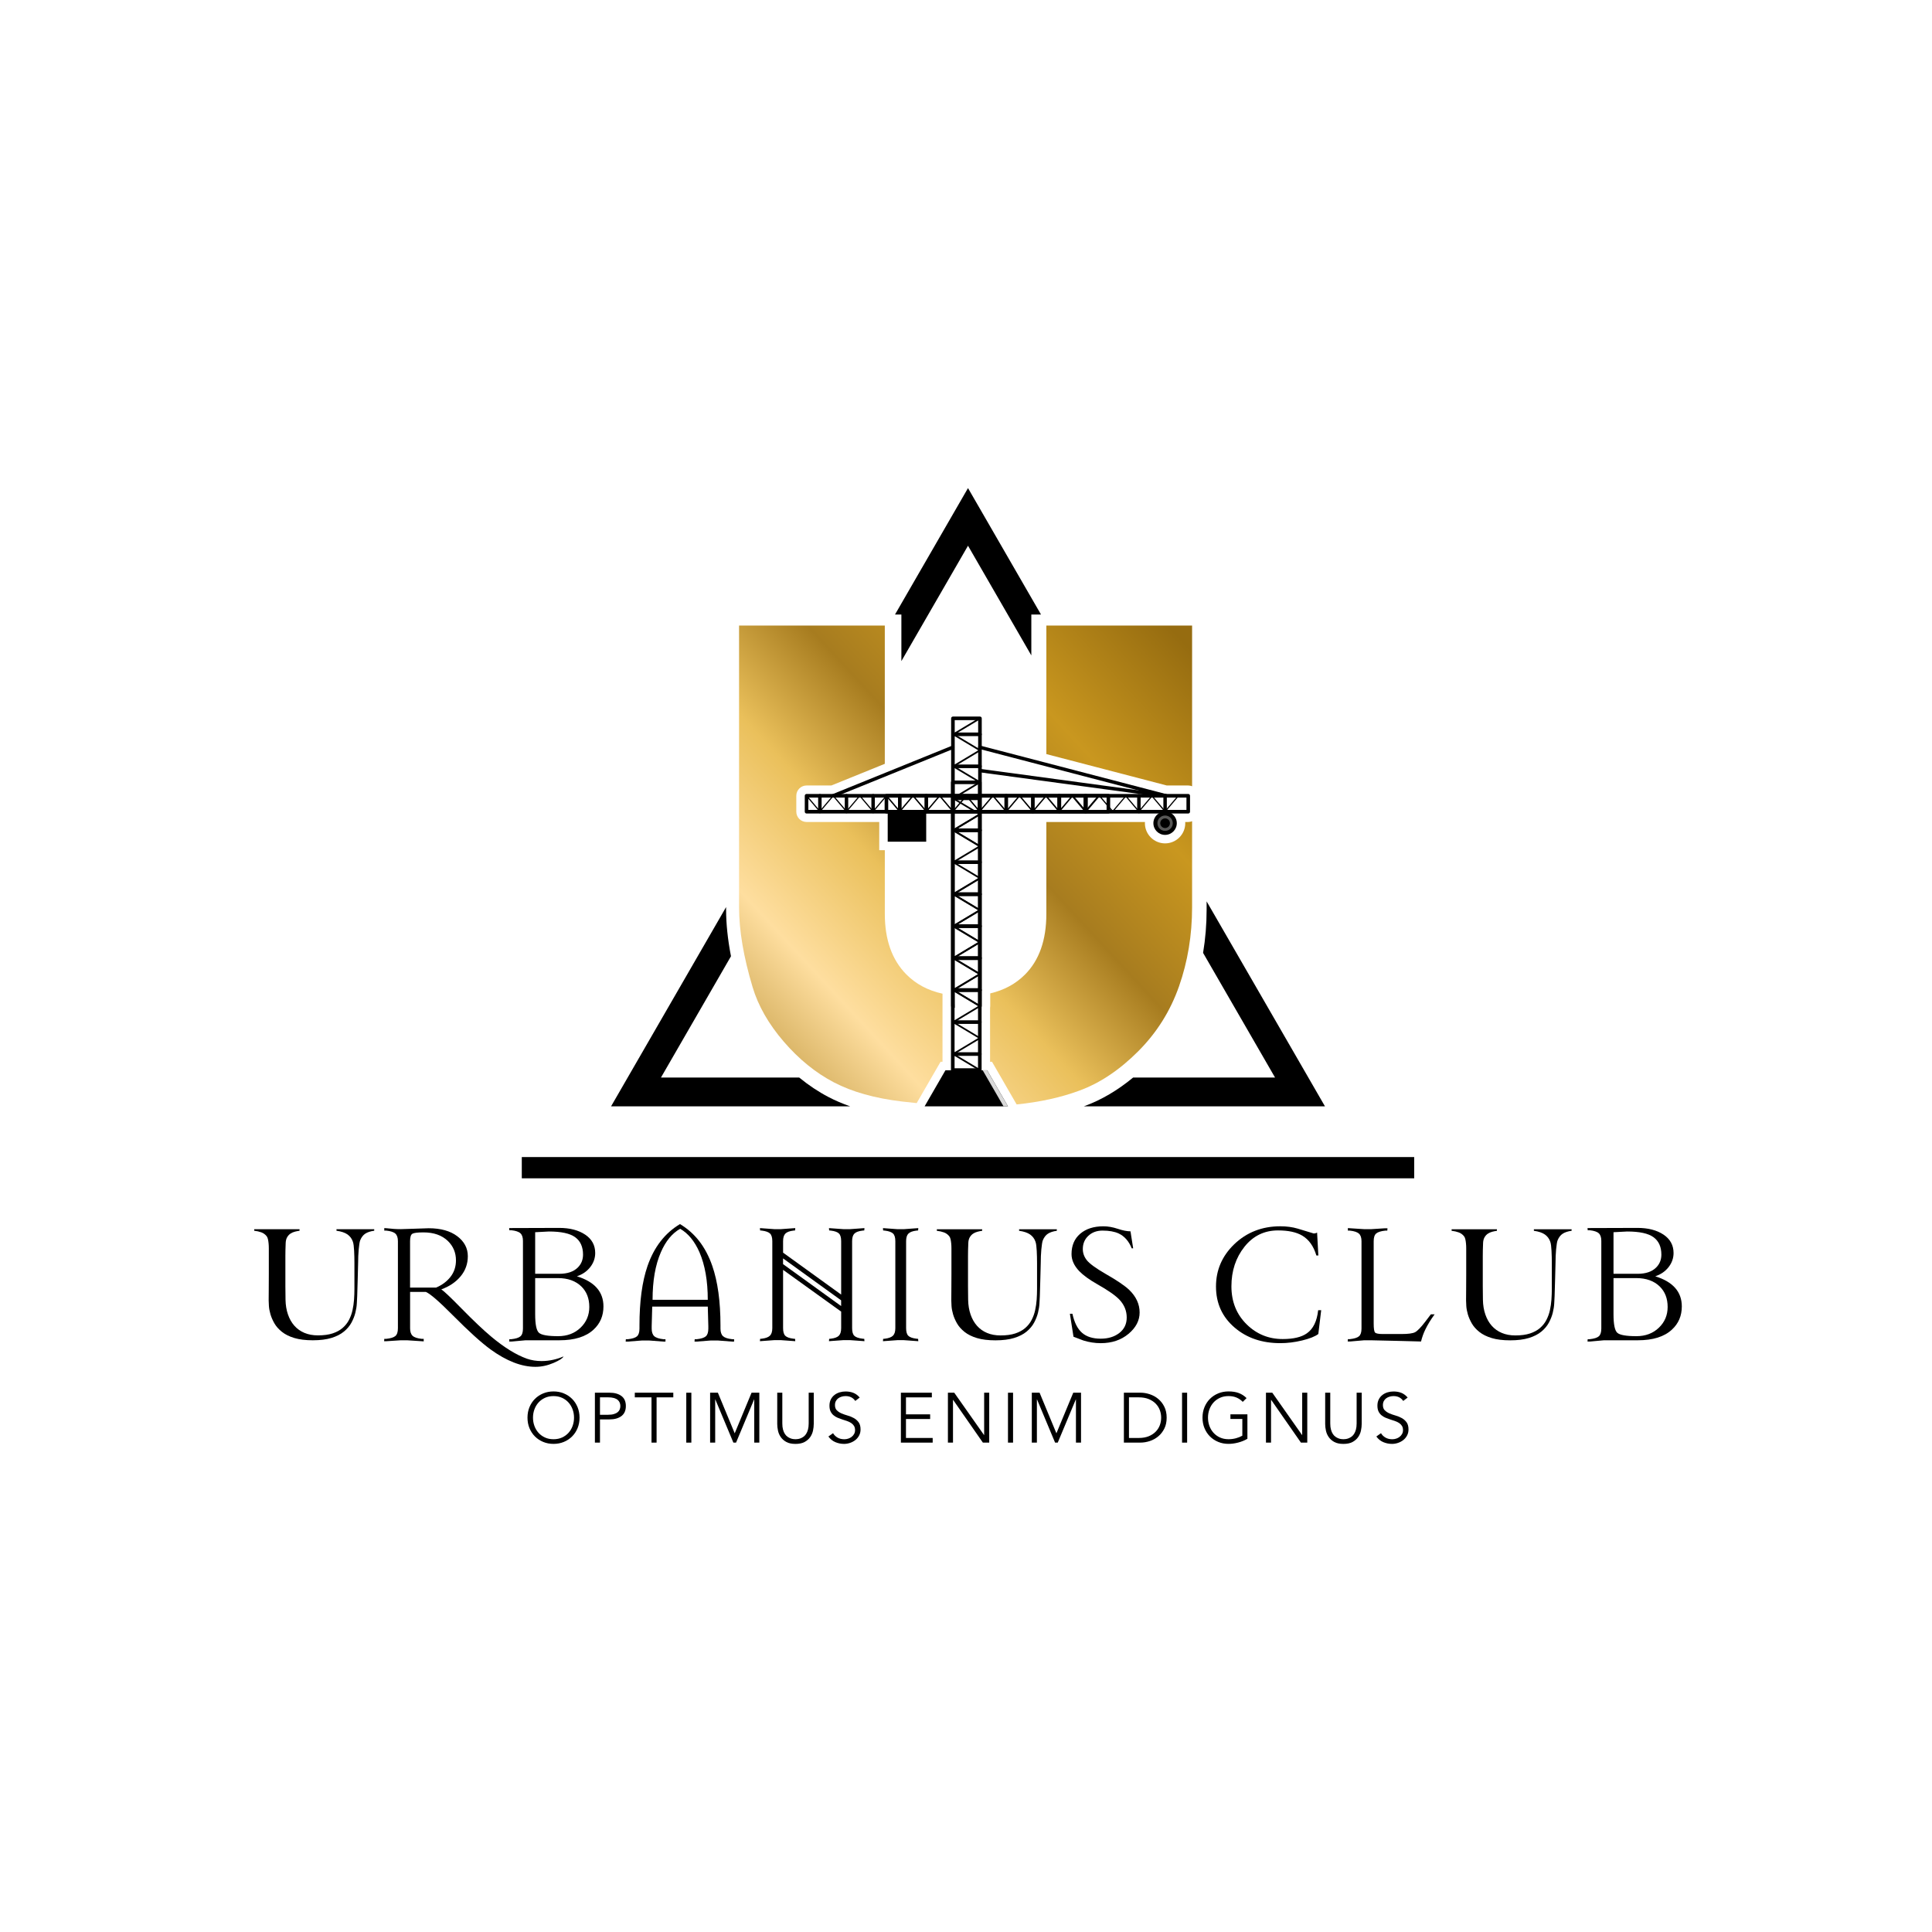 <?xml version="1.0" encoding="UTF-8"?> <svg xmlns="http://www.w3.org/2000/svg" width="380" height="380" viewBox="0 0 380 380" fill="none"> <g filter="url(#filter0_d_881_262)"> <rect x="10" y="6" width="360" height="360" rx="50" fill="white"></rect> <path d="M113.988 274.836C113.988 275.583 113.859 276.274 113.6 276.901C113.34 277.529 112.983 278.074 112.524 278.53C112.068 278.987 111.526 279.346 110.901 279.606C110.276 279.865 109.6 279.994 108.87 279.994C108.139 279.994 107.463 279.865 106.838 279.606C106.214 279.346 105.674 278.99 105.215 278.53C104.759 278.074 104.399 277.529 104.139 276.901C103.88 276.274 103.751 275.583 103.751 274.836C103.751 274.085 103.88 273.398 104.139 272.77C104.399 272.143 104.756 271.598 105.215 271.141C105.671 270.685 106.214 270.325 106.838 270.066C107.463 269.806 108.139 269.678 108.87 269.678C109.6 269.678 110.276 269.806 110.901 270.066C111.526 270.325 112.065 270.682 112.524 271.141C112.981 271.598 113.34 272.143 113.6 272.77C113.856 273.398 113.988 274.088 113.988 274.836ZM112.904 274.836C112.904 274.271 112.812 273.735 112.627 273.221C112.441 272.708 112.176 272.257 111.831 271.869C111.483 271.481 111.061 271.17 110.561 270.939C110.062 270.708 109.497 270.594 108.87 270.594C108.242 270.594 107.677 270.708 107.178 270.939C106.679 271.17 106.256 271.481 105.908 271.869C105.56 272.257 105.295 272.708 105.109 273.221C104.924 273.735 104.833 274.274 104.833 274.836C104.833 275.398 104.924 275.937 105.109 276.451C105.295 276.964 105.56 277.415 105.908 277.803C106.256 278.191 106.679 278.502 107.178 278.733C107.677 278.964 108.242 279.078 108.87 279.078C109.497 279.078 110.062 278.964 110.561 278.733C111.061 278.502 111.483 278.191 111.831 277.803C112.179 277.415 112.444 276.964 112.627 276.451C112.812 275.937 112.904 275.401 112.904 274.836Z" fill="black"></path> <path d="M117.009 269.925H119.865C120.864 269.925 121.651 270.142 122.23 270.576C122.807 271.009 123.098 271.666 123.098 272.544C123.098 273.423 122.809 274.082 122.23 274.521C121.651 274.961 120.864 275.18 119.865 275.18H118.008V279.742H117.009V269.925ZM118.008 274.267H119.617C120.062 274.267 120.439 274.222 120.747 274.128C121.058 274.036 121.303 273.914 121.488 273.76C121.674 273.608 121.808 273.426 121.891 273.218C121.973 273.009 122.016 272.787 122.016 272.544C122.016 272.313 121.973 272.093 121.891 271.885C121.808 271.677 121.674 271.494 121.488 271.337C121.303 271.181 121.055 271.058 120.747 270.969C120.436 270.881 120.059 270.838 119.617 270.838H118.008V274.267Z" fill="black"></path> <path d="M129.143 279.745H128.144V270.841H124.858V269.925H132.429V270.841H129.143V279.745V279.745Z" fill="black"></path> <path d="M135.981 279.746H134.982V269.929H135.981V279.746Z" fill="black"></path> <path d="M144.508 277.913L147.824 269.925H149.35V279.742H148.351V271.255H148.323L144.774 279.742H144.246L140.697 271.255H140.668V279.742H139.67V269.925H141.196L144.508 277.913Z" fill="black"></path> <path d="M160.054 276.085C160.054 276.493 160.005 276.924 159.908 277.383C159.811 277.84 159.629 278.265 159.361 278.653C159.092 279.041 158.724 279.363 158.259 279.617C157.791 279.871 157.192 279.999 156.465 279.999C155.726 279.999 155.124 279.871 154.662 279.617C154.2 279.363 153.834 279.041 153.566 278.653C153.298 278.265 153.116 277.843 153.019 277.383C152.922 276.927 152.873 276.493 152.873 276.085V269.929H153.872V275.974C153.872 276.445 153.917 276.85 154.011 277.186C154.103 277.523 154.225 277.808 154.379 278.04C154.531 278.271 154.702 278.453 154.893 278.587C155.081 278.721 155.272 278.824 155.461 278.898C155.649 278.972 155.831 279.021 156.008 279.044C156.185 279.067 156.336 279.078 156.465 279.078C156.585 279.078 156.736 279.067 156.916 279.044C157.095 279.021 157.281 278.972 157.469 278.898C157.657 278.824 157.849 278.721 158.037 278.587C158.225 278.453 158.396 278.271 158.55 278.04C158.702 277.808 158.824 277.523 158.918 277.186C159.01 276.85 159.058 276.445 159.058 275.974V269.929H160.057V276.085H160.054Z" fill="black"></path> <path d="M168.221 271.548C167.788 270.909 167.154 270.593 166.321 270.593C166.062 270.593 165.808 270.627 165.559 270.698C165.311 270.767 165.086 270.875 164.886 271.018C164.686 271.16 164.527 271.346 164.407 271.571C164.287 271.797 164.227 272.062 164.227 272.367C164.227 272.812 164.353 273.155 164.601 273.4C164.852 273.645 165.16 273.845 165.531 274.005C165.902 274.162 166.304 274.304 166.743 274.427C167.183 274.553 167.588 274.718 167.956 274.926C168.327 275.135 168.635 275.408 168.886 275.751C169.134 276.093 169.26 276.561 169.26 277.152C169.26 277.597 169.166 277.996 168.974 278.353C168.786 278.709 168.535 279.006 168.227 279.248C167.916 279.488 167.571 279.674 167.186 279.802C166.8 279.93 166.415 279.996 166.027 279.996C165.425 279.996 164.855 279.882 164.316 279.656C163.774 279.431 163.314 279.057 162.935 278.541L163.851 277.89C164.062 278.25 164.358 278.541 164.735 278.758C165.112 278.975 165.559 279.083 166.076 279.083C166.324 279.083 166.572 279.043 166.823 278.966C167.072 278.889 167.297 278.772 167.494 278.621C167.691 278.47 167.856 278.281 167.984 278.059C168.113 277.836 168.178 277.582 168.178 277.297C168.178 276.955 168.107 276.669 167.964 276.444C167.822 276.219 167.631 276.028 167.397 275.876C167.16 275.725 166.892 275.597 166.592 275.494C166.293 275.391 165.982 275.291 165.662 275.189C165.343 275.086 165.035 274.972 164.732 274.844C164.433 274.715 164.164 274.55 163.928 274.35C163.691 274.15 163.503 273.902 163.36 273.603C163.217 273.303 163.146 272.926 163.146 272.473C163.146 272.002 163.237 271.591 163.417 271.238C163.597 270.887 163.836 270.596 164.139 270.365C164.438 270.133 164.778 269.962 165.157 269.851C165.537 269.74 165.925 269.686 166.321 269.686C166.875 269.686 167.38 269.774 167.833 269.948C168.287 270.125 168.706 270.433 169.094 270.878L168.221 271.548Z" fill="black"></path> <path d="M178.192 278.83H183.447V279.746H177.194V269.929H183.282V270.844H178.192V274.185H182.948V275.101H178.192V278.83Z" fill="black"></path> <path d="M193.541 278.248H193.57V269.929H194.568V279.746H193.321L187.47 271.341H187.442V279.746H186.443V269.929H187.69L193.541 278.248Z" fill="black"></path> <path d="M199.256 279.746H198.257V269.929H199.256V279.746Z" fill="black"></path> <path d="M207.783 277.913L211.098 269.925H212.624V279.742H211.626V271.255H211.597L208.048 279.742H207.521L203.972 271.255H203.943V279.742H202.944V269.925H204.471L207.783 277.913Z" fill="black"></path> <path d="M221.054 269.925H224.312C224.923 269.925 225.536 270.028 226.149 270.231C226.763 270.433 227.319 270.741 227.813 271.152C228.306 271.563 228.709 272.076 229.011 272.693C229.316 273.309 229.467 274.022 229.467 274.835C229.467 275.657 229.316 276.376 229.011 276.983C228.706 277.594 228.306 278.105 227.813 278.515C227.319 278.926 226.763 279.234 226.149 279.437C225.533 279.639 224.923 279.742 224.312 279.742H221.054V269.925ZM222.053 278.829H223.993C224.74 278.829 225.391 278.715 225.941 278.49C226.492 278.264 226.948 277.962 227.313 277.588C227.679 277.214 227.95 276.789 228.124 276.313C228.301 275.837 228.386 275.346 228.386 274.835C228.386 274.327 228.298 273.834 228.124 273.357C227.947 272.881 227.679 272.456 227.313 272.082C226.948 271.708 226.492 271.406 225.941 271.181C225.391 270.955 224.743 270.841 223.993 270.841H222.053V278.829Z" fill="black"></path> <path d="M233.493 279.746H232.495V269.929H233.493V279.746Z" fill="black"></path> <path d="M244.434 271.729C244.1 271.378 243.704 271.101 243.242 270.896C242.779 270.693 242.243 270.591 241.632 270.591C241.005 270.591 240.44 270.705 239.941 270.936C239.441 271.167 239.019 271.478 238.671 271.866C238.323 272.254 238.058 272.705 237.872 273.218C237.687 273.732 237.596 274.271 237.596 274.833C237.596 275.395 237.687 275.934 237.872 276.448C238.058 276.961 238.323 277.412 238.671 277.8C239.019 278.188 239.441 278.499 239.941 278.73C240.44 278.961 241.005 279.075 241.632 279.075C242.14 279.075 242.628 279.012 243.096 278.887C243.564 278.761 243.98 278.593 244.351 278.382V275.095H242.009V274.18H245.35V278.992C244.796 279.315 244.186 279.563 243.527 279.734C242.865 279.905 242.234 279.991 241.635 279.991C240.905 279.991 240.229 279.863 239.604 279.603C238.979 279.343 238.44 278.987 237.981 278.527C237.524 278.071 237.165 277.526 236.905 276.898C236.646 276.271 236.517 275.58 236.517 274.833C236.517 274.083 236.646 273.395 236.905 272.767C237.165 272.14 237.521 271.595 237.981 271.138C238.437 270.682 238.979 270.322 239.604 270.063C240.229 269.803 240.905 269.675 241.635 269.675C242.42 269.675 243.099 269.783 243.667 270C244.234 270.217 244.742 270.548 245.184 270.99L244.434 271.729Z" fill="black"></path> <path d="M256.097 278.248H256.125V269.929H257.124V279.746H255.877L250.026 271.341H249.997V279.746H248.999V269.929H250.245L256.097 278.248Z" fill="black"></path> <path d="M267.827 276.085C267.827 276.493 267.779 276.924 267.682 277.383C267.585 277.84 267.402 278.265 267.134 278.653C266.866 279.041 266.498 279.363 266.033 279.617C265.565 279.871 264.966 279.999 264.239 279.999C263.5 279.999 262.898 279.871 262.436 279.617C261.973 279.363 261.608 279.041 261.34 278.653C261.072 278.265 260.889 277.843 260.792 277.383C260.695 276.927 260.647 276.493 260.647 276.085V269.929H261.645V275.974C261.645 276.445 261.691 276.85 261.785 277.186C261.876 277.523 261.999 277.808 262.153 278.04C262.304 278.271 262.475 278.453 262.667 278.587C262.855 278.721 263.046 278.824 263.234 278.898C263.423 278.972 263.605 279.021 263.782 279.044C263.959 279.067 264.11 279.078 264.239 279.078C264.358 279.078 264.51 279.067 264.689 279.044C264.869 279.021 265.054 278.972 265.243 278.898C265.431 278.824 265.622 278.721 265.81 278.587C265.999 278.453 266.17 278.271 266.324 278.04C266.475 277.808 266.598 277.523 266.692 277.186C266.783 276.85 266.832 276.445 266.832 275.974V269.929H267.83V276.085H267.827Z" fill="black"></path> <path d="M275.996 271.548C275.562 270.909 274.929 270.593 274.096 270.593C273.836 270.593 273.582 270.627 273.334 270.698C273.086 270.767 272.86 270.875 272.66 271.018C272.461 271.16 272.301 271.346 272.181 271.571C272.061 271.797 272.001 272.062 272.001 272.367C272.001 272.812 272.127 273.155 272.375 273.4C272.626 273.645 272.934 273.845 273.305 274.005C273.676 274.162 274.078 274.304 274.518 274.427C274.957 274.553 275.362 274.718 275.73 274.926C276.101 275.135 276.409 275.408 276.66 275.751C276.908 276.093 277.034 276.561 277.034 277.152C277.034 277.597 276.94 277.996 276.749 278.353C276.56 278.709 276.309 279.006 276.001 279.248C275.69 279.488 275.345 279.674 274.96 279.802C274.575 279.93 274.19 279.996 273.802 279.996C273.2 279.996 272.629 279.882 272.09 279.656C271.548 279.431 271.089 279.057 270.709 278.541L271.625 277.89C271.836 278.25 272.133 278.541 272.509 278.758C272.886 278.975 273.334 279.083 273.85 279.083C274.098 279.083 274.347 279.043 274.598 278.966C274.846 278.889 275.071 278.772 275.268 278.621C275.465 278.47 275.63 278.281 275.759 278.059C275.887 277.836 275.953 277.582 275.953 277.297C275.953 276.955 275.881 276.669 275.739 276.444C275.596 276.219 275.405 276.028 275.171 275.876C274.934 275.725 274.666 275.597 274.367 275.494C274.067 275.391 273.756 275.291 273.436 275.189C273.117 275.086 272.809 274.972 272.506 274.844C272.207 274.715 271.939 274.55 271.702 274.35C271.465 274.15 271.277 273.902 271.134 273.603C270.992 273.303 270.92 272.926 270.92 272.473C270.92 272.002 271.012 271.591 271.191 271.238C271.371 270.887 271.611 270.596 271.913 270.365C272.213 270.133 272.552 269.962 272.932 269.851C273.311 269.74 273.699 269.686 274.096 269.686C274.649 269.686 275.154 269.774 275.608 269.948C276.061 270.125 276.481 270.433 276.869 270.878L275.996 271.548Z" fill="black"></path> <path d="M237.327 173.289V174.895C237.327 177.805 237.093 180.652 236.631 183.419L250.784 207.934H222.877C219.836 210.448 216.652 212.322 213.377 213.529C213.309 213.554 213.24 213.577 213.172 213.603H260.604L237.327 173.289Z" fill="black"></path> <path d="M190.394 92L176.035 116.872H177.29V126.032L190.394 103.337L202.849 124.911V116.872H204.752L190.394 92Z" fill="black"></path> <path d="M157.192 207.937H130.004L143.775 184.083C143.139 180.788 142.813 177.713 142.813 174.894V174.412L120.187 213.605H167.226C165.691 213.069 164.262 212.458 162.946 211.768C160.947 210.724 159.021 209.437 157.192 207.937Z" fill="black"></path> <path d="M278.155 223.579H102.63V227.759H278.155V223.579Z" fill="black"></path> <path d="M163.877 152.858C163.743 152.858 163.614 152.778 163.56 152.644C163.489 152.47 163.574 152.271 163.749 152.202L187.271 142.665C187.445 142.594 187.644 142.679 187.713 142.853C187.784 143.027 187.699 143.227 187.525 143.295L164.002 152.833C163.962 152.85 163.92 152.858 163.877 152.858Z" fill="black"></path> <path d="M229.285 152.858C229.256 152.858 229.228 152.856 229.199 152.847L192.628 143.31C192.445 143.261 192.337 143.076 192.385 142.893C192.434 142.711 192.619 142.602 192.802 142.651L229.373 152.188C229.556 152.236 229.664 152.422 229.616 152.605C229.576 152.756 229.436 152.858 229.285 152.858Z" fill="black"></path> <path d="M229.296 152.858C229.282 152.858 229.268 152.858 229.253 152.855L192.853 147.922C192.673 147.897 192.545 147.726 192.568 147.54C192.591 147.355 192.759 147.223 192.939 147.246L229.339 152.179C229.519 152.205 229.647 152.376 229.624 152.561C229.601 152.732 229.459 152.858 229.296 152.858Z" fill="black"></path> <path d="M176.967 155.733C176.933 155.733 176.899 155.718 176.876 155.69L174.257 152.591C174.228 152.557 174.22 152.509 174.24 152.466C174.26 152.423 174.3 152.397 174.345 152.397H179.581C179.626 152.397 179.669 152.423 179.686 152.466C179.706 152.509 179.697 152.557 179.669 152.591L177.05 155.69C177.036 155.718 177.004 155.733 176.967 155.733ZM174.605 152.637L176.97 155.433L179.335 152.637H174.605Z" fill="#3C3C3B"></path> <path d="M182.204 155.731C182.17 155.731 182.135 155.717 182.113 155.688L179.494 152.59C179.465 152.556 179.456 152.507 179.476 152.464C179.496 152.422 179.536 152.396 179.582 152.396H184.817C184.863 152.396 184.906 152.422 184.923 152.464C184.943 152.507 184.934 152.556 184.906 152.59L182.287 155.688C182.269 155.717 182.238 155.731 182.204 155.731ZM179.839 152.636L182.204 155.431L184.569 152.636H179.839Z" fill="#3C3C3B"></path> <path d="M187.439 155.731C187.405 155.731 187.371 155.717 187.351 155.688L184.732 152.59C184.703 152.556 184.695 152.507 184.714 152.464C184.734 152.422 184.774 152.396 184.82 152.396H190.055C190.101 152.396 190.144 152.422 190.161 152.464C190.181 152.507 190.172 152.556 190.144 152.59L187.525 155.688C187.507 155.717 187.473 155.731 187.439 155.731ZM185.074 152.636L187.439 155.431L189.804 152.636H185.074Z" fill="#3C3C3B"></path> <path d="M192.674 155.731C192.64 155.731 192.606 155.717 192.586 155.688L189.967 152.59C189.938 152.556 189.93 152.507 189.95 152.464C189.97 152.422 190.01 152.396 190.055 152.396H195.29C195.336 152.396 195.379 152.422 195.396 152.464C195.416 152.507 195.407 152.556 195.379 152.59L192.76 155.688C192.743 155.717 192.711 155.731 192.674 155.731ZM190.312 152.636L192.677 155.431L195.042 152.636H190.312Z" fill="#3C3C3B"></path> <path d="M197.912 155.731C197.878 155.731 197.843 155.717 197.821 155.688L195.202 152.59C195.173 152.556 195.164 152.507 195.184 152.464C195.204 152.422 195.244 152.396 195.29 152.396H200.525C200.571 152.396 200.614 152.422 200.631 152.464C200.651 152.507 200.642 152.556 200.614 152.59L197.995 155.688C197.977 155.717 197.946 155.731 197.912 155.731ZM195.547 152.636L197.912 155.431L200.277 152.636H195.547Z" fill="#3C3C3B"></path> <path d="M203.147 155.731C203.113 155.731 203.079 155.717 203.059 155.688L200.44 152.59C200.411 152.556 200.403 152.507 200.423 152.464C200.442 152.422 200.482 152.396 200.528 152.396H205.763C205.809 152.396 205.852 152.422 205.869 152.464C205.889 152.507 205.88 152.556 205.852 152.59L203.233 155.688C203.215 155.717 203.181 155.731 203.147 155.731ZM200.782 152.636L203.147 155.431L205.512 152.636H200.782Z" fill="#3C3C3B"></path> <path d="M208.382 155.731C208.348 155.731 208.313 155.717 208.293 155.688L205.674 152.59C205.646 152.556 205.637 152.507 205.657 152.464C205.677 152.422 205.717 152.396 205.763 152.396H210.998C211.044 152.396 211.086 152.422 211.104 152.464C211.124 152.507 211.115 152.556 211.086 152.59L208.467 155.688C208.45 155.717 208.416 155.731 208.382 155.731ZM206.02 152.636L208.385 155.431L210.75 152.636H206.02Z" fill="#3C3C3B"></path> <path d="M213.62 155.731C213.586 155.731 213.552 155.717 213.529 155.688L210.91 152.59C210.881 152.556 210.873 152.507 210.893 152.464C210.913 152.422 210.953 152.396 210.998 152.396H216.233C216.279 152.396 216.322 152.422 216.339 152.464C216.359 152.507 216.35 152.556 216.322 152.59L213.703 155.688C213.686 155.717 213.654 155.731 213.62 155.731ZM211.255 152.636L213.62 155.431L215.985 152.636H211.255Z" fill="black"></path> <path d="M218.855 155.731C218.821 155.731 218.787 155.717 218.764 155.688L216.145 152.59C216.116 152.556 216.108 152.507 216.128 152.464C216.148 152.422 216.188 152.396 216.233 152.396H221.468C221.514 152.396 221.557 152.422 221.574 152.464C221.594 152.507 221.585 152.556 221.557 152.59L218.938 155.688C218.924 155.717 218.889 155.731 218.855 155.731ZM216.49 152.636L218.855 155.431L221.22 152.636H216.49Z" fill="black"></path> <path d="M176.966 155.954C176.778 155.954 176.627 155.803 176.627 155.615V152.516C176.627 152.328 176.778 152.177 176.966 152.177C177.154 152.177 177.306 152.328 177.306 152.516V155.615C177.308 155.803 177.154 155.954 176.966 155.954Z" fill="#3C3C3B"></path> <path d="M182.204 155.954C182.016 155.954 181.864 155.803 181.864 155.615V152.516C181.864 152.328 182.016 152.177 182.204 152.177C182.392 152.177 182.543 152.328 182.543 152.516V155.615C182.543 155.803 182.392 155.954 182.204 155.954Z" fill="#3C3C3B"></path> <path d="M187.439 155.954C187.251 155.954 187.1 155.803 187.1 155.615V152.516C187.1 152.328 187.251 152.177 187.439 152.177C187.628 152.177 187.779 152.328 187.779 152.516V155.615C187.779 155.803 187.628 155.954 187.439 155.954Z" fill="#3C3C3B"></path> <path d="M192.674 155.954C192.486 155.954 192.335 155.803 192.335 155.615V152.516C192.335 152.328 192.486 152.177 192.674 152.177C192.862 152.177 193.014 152.328 193.014 152.516V155.615C193.016 155.803 192.862 155.954 192.674 155.954Z" fill="#3C3C3B"></path> <path d="M197.912 155.954C197.724 155.954 197.572 155.803 197.572 155.615V152.516C197.572 152.328 197.724 152.177 197.912 152.177C198.1 152.177 198.251 152.328 198.251 152.516V155.615C198.251 155.803 198.097 155.954 197.912 155.954Z" fill="#3C3C3B"></path> <path d="M203.147 155.954C202.959 155.954 202.808 155.803 202.808 155.615V152.516C202.808 152.328 202.959 152.177 203.147 152.177C203.336 152.177 203.487 152.328 203.487 152.516V155.615C203.487 155.803 203.336 155.954 203.147 155.954Z" fill="#3C3C3B"></path> <path d="M208.382 155.954C208.194 155.954 208.043 155.803 208.043 155.615V152.516C208.043 152.328 208.194 152.177 208.382 152.177C208.57 152.177 208.722 152.328 208.722 152.516V155.615C208.722 155.803 208.57 155.954 208.382 155.954Z" fill="black"></path> <path d="M213.617 155.954C213.429 155.954 213.277 155.803 213.277 155.615V152.516C213.277 152.328 213.429 152.177 213.617 152.177C213.805 152.177 213.956 152.328 213.956 152.516V155.615C213.959 155.803 213.805 155.954 213.617 155.954Z" fill="black"></path> <path d="M224.008 155.731C223.973 155.731 223.939 155.717 223.916 155.688L221.297 152.59C221.269 152.556 221.26 152.507 221.28 152.464C221.3 152.422 221.34 152.396 221.386 152.396H226.621C226.666 152.396 226.709 152.422 226.726 152.464C226.746 152.507 226.738 152.556 226.709 152.59L224.09 155.688C224.076 155.717 224.042 155.731 224.008 155.731ZM221.642 152.636L224.008 155.431L226.373 152.636H221.642Z" fill="black"></path> <path d="M224.008 155.954C223.819 155.954 223.668 155.803 223.668 155.615V152.516C223.668 152.328 223.819 152.177 224.008 152.177C224.196 152.177 224.347 152.328 224.347 152.516V155.615C224.347 155.803 224.196 155.954 224.008 155.954Z" fill="black"></path> <path d="M229.16 155.731C229.126 155.731 229.091 155.717 229.069 155.688L226.45 152.59C226.421 152.556 226.413 152.507 226.433 152.464C226.452 152.422 226.492 152.396 226.538 152.396H231.773C231.819 152.396 231.862 152.422 231.879 152.464C231.899 152.507 231.89 152.556 231.862 152.59L229.243 155.688C229.226 155.717 229.194 155.731 229.16 155.731ZM226.795 152.636L229.16 155.431L231.525 152.636H226.795Z" fill="black"></path> <path d="M229.16 155.954C228.972 155.954 228.821 155.803 228.821 155.615V152.516C228.821 152.328 228.972 152.177 229.16 152.177C229.348 152.177 229.5 152.328 229.5 152.516V155.615C229.5 155.803 229.345 155.954 229.16 155.954Z" fill="black"></path> <path d="M233.71 156.008H174.35C174.156 156.008 173.996 155.851 173.996 155.654V152.516C173.996 152.322 174.153 152.162 174.35 152.162H233.71C233.904 152.162 234.064 152.319 234.064 152.516V155.654C234.064 155.848 233.904 156.008 233.71 156.008ZM174.703 155.3H233.359V152.87H174.703V155.3Z" fill="black"></path> <path d="M161.262 155.733C161.228 155.733 161.194 155.718 161.171 155.69L158.552 152.591C158.523 152.557 158.515 152.509 158.535 152.466C158.555 152.423 158.595 152.397 158.64 152.397H163.875C163.921 152.397 163.964 152.423 163.981 152.466C164.001 152.509 163.992 152.557 163.964 152.591L161.345 155.69C161.328 155.718 161.296 155.733 161.262 155.733ZM158.897 152.637L161.262 155.433L163.627 152.637H158.897Z" fill="black"></path> <path d="M166.495 155.731C166.461 155.731 166.427 155.717 166.404 155.688L163.785 152.59C163.757 152.556 163.748 152.507 163.768 152.464C163.788 152.422 163.828 152.396 163.874 152.396H169.109C169.154 152.396 169.197 152.422 169.214 152.464C169.234 152.507 169.226 152.556 169.197 152.59L166.578 155.688C166.561 155.717 166.53 155.731 166.495 155.731ZM164.13 152.636L166.495 155.431L168.861 152.636H164.13Z" fill="black"></path> <path d="M171.731 155.731C171.696 155.731 171.662 155.717 171.642 155.688L169.023 152.59C168.995 152.556 168.986 152.507 169.006 152.464C169.026 152.422 169.066 152.396 169.112 152.396H174.347C174.392 152.396 174.435 152.422 174.452 152.464C174.472 152.507 174.464 152.556 174.435 152.59L171.816 155.688C171.799 155.717 171.765 155.731 171.731 155.731ZM169.365 152.636L171.731 155.431L174.096 152.636H169.365Z" fill="black"></path> <path d="M176.966 155.731C176.932 155.731 176.897 155.717 176.877 155.688L174.258 152.59C174.23 152.556 174.221 152.507 174.241 152.464C174.261 152.422 174.301 152.396 174.347 152.396H179.582C179.627 152.396 179.67 152.422 179.687 152.464C179.707 152.507 179.699 152.556 179.67 152.59L177.051 155.688C177.034 155.717 177.003 155.731 176.966 155.731ZM174.604 152.636L176.969 155.431L179.334 152.636H174.604Z" fill="black"></path> <path d="M182.204 155.731C182.17 155.731 182.135 155.717 182.113 155.688L179.494 152.59C179.465 152.556 179.456 152.507 179.476 152.464C179.496 152.422 179.536 152.396 179.582 152.396H184.817C184.863 152.396 184.906 152.422 184.923 152.464C184.943 152.507 184.934 152.556 184.906 152.59L182.287 155.688C182.269 155.717 182.238 155.731 182.204 155.731ZM179.839 152.636L182.204 155.431L184.569 152.636H179.839Z" fill="black"></path> <path d="M187.439 155.731C187.405 155.731 187.37 155.717 187.35 155.688L184.731 152.59C184.703 152.556 184.694 152.507 184.714 152.464C184.734 152.422 184.774 152.396 184.82 152.396H190.055C190.101 152.396 190.143 152.422 190.16 152.464C190.18 152.507 190.172 152.556 190.143 152.59L187.524 155.688C187.507 155.717 187.473 155.731 187.439 155.731ZM185.074 152.636L187.439 155.431L189.804 152.636H185.074Z" fill="black"></path> <path d="M192.674 155.731C192.64 155.731 192.605 155.717 192.585 155.688L189.966 152.59C189.938 152.556 189.929 152.507 189.949 152.464C189.969 152.422 190.009 152.396 190.055 152.396H195.29C195.336 152.396 195.378 152.422 195.395 152.464C195.415 152.507 195.407 152.556 195.378 152.59L192.759 155.688C192.742 155.717 192.711 155.731 192.674 155.731ZM190.312 152.636L192.677 155.431L195.042 152.636H190.312Z" fill="black"></path> <path d="M197.912 155.731C197.878 155.731 197.843 155.717 197.821 155.688L195.202 152.59C195.173 152.556 195.164 152.507 195.184 152.464C195.204 152.422 195.244 152.396 195.29 152.396H200.525C200.571 152.396 200.614 152.422 200.631 152.464C200.651 152.507 200.642 152.556 200.614 152.59L197.995 155.688C197.977 155.717 197.946 155.731 197.912 155.731ZM195.547 152.636L197.912 155.431L200.277 152.636H195.547Z" fill="black"></path> <path d="M203.147 155.731C203.112 155.731 203.078 155.717 203.055 155.688L200.436 152.59C200.408 152.556 200.399 152.507 200.419 152.464C200.439 152.422 200.479 152.396 200.525 152.396H205.76C205.806 152.396 205.848 152.422 205.866 152.464C205.885 152.507 205.877 152.556 205.848 152.59L203.229 155.688C203.215 155.717 203.181 155.731 203.147 155.731ZM200.782 152.636L203.147 155.431L205.512 152.636H200.782Z" fill="black"></path> <path d="M161.26 155.954C161.072 155.954 160.921 155.803 160.921 155.615V152.516C160.921 152.328 161.072 152.177 161.26 152.177C161.449 152.177 161.6 152.328 161.6 152.516V155.615C161.6 155.803 161.446 155.954 161.26 155.954Z" fill="black"></path> <path d="M166.496 155.954C166.307 155.954 166.156 155.803 166.156 155.615V152.516C166.156 152.328 166.307 152.177 166.496 152.177C166.684 152.177 166.835 152.328 166.835 152.516V155.615C166.835 155.803 166.684 155.954 166.496 155.954Z" fill="black"></path> <path d="M171.73 155.954C171.542 155.954 171.391 155.803 171.391 155.615V152.516C171.391 152.328 171.542 152.177 171.73 152.177C171.919 152.177 172.07 152.328 172.07 152.516V155.615C172.07 155.803 171.919 155.954 171.73 155.954Z" fill="black"></path> <path d="M176.966 155.954C176.777 155.954 176.626 155.803 176.626 155.615V152.516C176.626 152.328 176.777 152.177 176.966 152.177C177.154 152.177 177.305 152.328 177.305 152.516V155.615C177.308 155.803 177.154 155.954 176.966 155.954Z" fill="black"></path> <path d="M182.204 155.954C182.015 155.954 181.864 155.803 181.864 155.615V152.516C181.864 152.328 182.015 152.177 182.204 152.177C182.392 152.177 182.543 152.328 182.543 152.516V155.615C182.543 155.803 182.392 155.954 182.204 155.954Z" fill="black"></path> <path d="M187.438 155.954C187.25 155.954 187.099 155.803 187.099 155.615V152.516C187.099 152.328 187.25 152.177 187.438 152.177C187.627 152.177 187.778 152.328 187.778 152.516V155.615C187.778 155.803 187.627 155.954 187.438 155.954Z" fill="black"></path> <path d="M192.674 155.954C192.485 155.954 192.334 155.803 192.334 155.615V152.516C192.334 152.328 192.485 152.177 192.674 152.177C192.862 152.177 193.013 152.328 193.013 152.516V155.615C193.016 155.803 192.862 155.954 192.674 155.954Z" fill="black"></path> <path d="M197.911 155.954C197.723 155.954 197.572 155.803 197.572 155.615V152.516C197.572 152.328 197.723 152.177 197.911 152.177C198.099 152.177 198.251 152.328 198.251 152.516V155.615C198.251 155.803 198.097 155.954 197.911 155.954Z" fill="black"></path> <path d="M203.147 155.954C202.959 155.954 202.807 155.803 202.807 155.615V152.516C202.807 152.328 202.959 152.177 203.147 152.177C203.335 152.177 203.486 152.328 203.486 152.516V155.615C203.486 155.803 203.335 155.954 203.147 155.954Z" fill="black"></path> <path d="M208.299 155.731C208.265 155.731 208.231 155.717 208.208 155.688L205.589 152.59C205.56 152.556 205.552 152.507 205.572 152.464C205.592 152.422 205.632 152.396 205.677 152.396H210.912C210.958 152.396 211.001 152.422 211.018 152.464C211.038 152.507 211.029 152.556 211.001 152.59L208.382 155.688C208.368 155.717 208.333 155.731 208.299 155.731ZM205.934 152.636L208.299 155.431L210.664 152.636H205.934Z" fill="black"></path> <path d="M208.299 155.954C208.111 155.954 207.959 155.803 207.959 155.615V152.516C207.959 152.328 208.111 152.177 208.299 152.177C208.487 152.177 208.638 152.328 208.638 152.516V155.615C208.638 155.803 208.487 155.954 208.299 155.954Z" fill="black"></path> <path d="M213.451 155.731C213.417 155.731 213.383 155.717 213.36 155.688L210.741 152.59C210.713 152.556 210.704 152.507 210.724 152.464C210.744 152.422 210.784 152.396 210.83 152.396H216.065C216.11 152.396 216.153 152.422 216.17 152.464C216.19 152.507 216.182 152.556 216.153 152.59L213.534 155.688C213.52 155.717 213.486 155.731 213.451 155.731ZM211.086 152.636L213.451 155.431L215.816 152.636H211.086Z" fill="black"></path> <path d="M213.452 155.954C213.263 155.954 213.112 155.803 213.112 155.615V152.516C213.112 152.328 213.263 152.177 213.452 152.177C213.64 152.177 213.791 152.328 213.791 152.516V155.615C213.791 155.803 213.637 155.954 213.452 155.954Z" fill="black"></path> <path d="M218.002 156.008H158.641C158.447 156.008 158.288 155.851 158.288 155.654V152.516C158.288 152.322 158.445 152.162 158.641 152.162H218.002C218.196 152.162 218.355 152.319 218.355 152.516V155.654C218.355 155.848 218.199 156.008 218.002 156.008ZM158.995 155.3H217.651V152.87H158.995V155.3V155.3Z" fill="black"></path> <path d="M192.718 156.335C192.69 156.335 192.658 156.326 192.633 156.312L187.383 153.168C187.332 153.137 187.301 153.083 187.301 153.023C187.301 152.963 187.332 152.909 187.383 152.877L192.633 149.733C192.684 149.702 192.75 149.702 192.801 149.731C192.852 149.759 192.887 149.816 192.887 149.876V156.164C192.887 156.224 192.855 156.281 192.801 156.309C192.775 156.329 192.747 156.335 192.718 156.335ZM187.794 153.023L192.547 155.87V150.176L187.794 153.023Z" fill="black"></path> <path d="M192.717 162.621C192.689 162.621 192.657 162.613 192.632 162.598L187.382 159.454C187.331 159.423 187.299 159.369 187.299 159.309C187.299 159.249 187.331 159.195 187.382 159.163L192.632 156.02C192.683 155.988 192.748 155.988 192.8 156.017C192.851 156.045 192.885 156.102 192.885 156.162V162.45C192.885 162.51 192.854 162.567 192.8 162.595C192.774 162.613 192.746 162.621 192.717 162.621ZM187.793 159.309L192.546 162.156V156.462L187.793 159.309Z" fill="black"></path> <path d="M192.717 175.197C192.689 175.197 192.657 175.188 192.632 175.174L187.382 172.03C187.331 171.999 187.299 171.945 187.299 171.885C187.299 171.825 187.331 171.77 187.382 171.739L192.632 168.595C192.683 168.564 192.748 168.564 192.8 168.592C192.851 168.621 192.885 168.678 192.885 168.738V175.026C192.885 175.086 192.854 175.143 192.8 175.171C192.774 175.188 192.746 175.197 192.717 175.197ZM187.793 171.885L192.546 174.732V169.037L187.793 171.885Z" fill="black"></path> <path d="M192.717 181.482C192.689 181.482 192.657 181.473 192.632 181.459L187.382 178.315C187.331 178.284 187.299 178.23 187.299 178.17C187.299 178.11 187.331 178.056 187.382 178.024L192.632 174.88C192.683 174.849 192.748 174.849 192.8 174.878C192.851 174.906 192.885 174.963 192.885 175.023V181.311C192.885 181.371 192.854 181.428 192.8 181.456C192.774 181.476 192.746 181.482 192.717 181.482ZM187.793 178.173L192.546 181.02V175.325L187.793 178.173Z" fill="black"></path> <path d="M192.717 187.77C192.689 187.77 192.657 187.761 192.632 187.747L187.382 184.603C187.331 184.571 187.299 184.517 187.299 184.457C187.299 184.397 187.331 184.343 187.382 184.312L192.632 181.168C192.683 181.137 192.748 181.137 192.8 181.165C192.851 181.194 192.885 181.251 192.885 181.311V187.598C192.885 187.658 192.854 187.715 192.8 187.744C192.774 187.764 192.746 187.77 192.717 187.77ZM187.793 184.46L192.546 187.307V181.613L187.793 184.46Z" fill="black"></path> <path d="M192.717 194.058C192.689 194.058 192.657 194.049 192.632 194.035L187.382 190.891C187.331 190.86 187.299 190.805 187.299 190.745C187.299 190.686 187.331 190.631 187.382 190.6L192.632 187.456C192.683 187.425 192.748 187.425 192.8 187.453C192.851 187.482 192.885 187.539 192.885 187.599V193.886C192.885 193.946 192.854 194.003 192.8 194.032C192.774 194.052 192.746 194.058 192.717 194.058ZM187.793 190.745L192.546 193.593V187.898L187.793 190.745Z" fill="black"></path> <path d="M192.717 200.345C192.689 200.345 192.657 200.336 192.632 200.322L187.382 197.178C187.331 197.147 187.299 197.092 187.299 197.033C187.299 196.973 187.331 196.918 187.382 196.887L192.632 193.743C192.683 193.712 192.748 193.712 192.8 193.74C192.851 193.769 192.885 193.826 192.885 193.886V200.174C192.885 200.233 192.854 200.291 192.8 200.319C192.774 200.336 192.746 200.345 192.717 200.345ZM187.793 197.033L192.546 199.88V194.185L187.793 197.033Z" fill="black"></path> <path d="M192.717 206.633C192.689 206.633 192.657 206.625 192.632 206.61L187.382 203.467C187.331 203.435 187.299 203.381 187.299 203.321C187.299 203.261 187.331 203.207 187.382 203.176L192.632 200.032C192.683 200 192.748 200 192.8 200.029C192.851 200.057 192.885 200.114 192.885 200.174V206.462C192.885 206.522 192.854 206.579 192.8 206.608C192.774 206.625 192.746 206.633 192.717 206.633ZM187.793 203.321L192.546 206.168V200.474L187.793 203.321Z" fill="black"></path> <path d="M192.717 153.375H187.468C187.274 153.375 187.114 153.219 187.114 153.022C187.114 152.825 187.271 152.668 187.468 152.668H192.717C192.911 152.668 193.071 152.825 193.071 153.022C193.071 153.219 192.911 153.375 192.717 153.375Z" fill="black"></path> <path d="M192.717 159.663H187.468C187.274 159.663 187.114 159.506 187.114 159.309C187.114 159.112 187.271 158.955 187.468 158.955H192.717C192.911 158.955 193.071 159.112 193.071 159.309C193.071 159.506 192.911 159.663 192.717 159.663Z" fill="black"></path> <path d="M192.717 172.239H187.468C187.274 172.239 187.114 172.082 187.114 171.885C187.114 171.688 187.271 171.531 187.468 171.531H192.717C192.911 171.531 193.071 171.688 193.071 171.885C193.071 172.082 192.911 172.239 192.717 172.239Z" fill="black"></path> <path d="M192.717 178.523H187.468C187.274 178.523 187.114 178.367 187.114 178.17C187.114 177.976 187.271 177.816 187.468 177.816H192.717C192.911 177.816 193.071 177.973 193.071 178.17C193.068 178.367 192.911 178.523 192.717 178.523Z" fill="black"></path> <path d="M192.717 184.811H187.468C187.274 184.811 187.114 184.654 187.114 184.457C187.114 184.26 187.271 184.103 187.468 184.103H192.717C192.911 184.103 193.071 184.26 193.071 184.457C193.071 184.654 192.911 184.811 192.717 184.811Z" fill="black"></path> <path d="M192.717 191.099H187.468C187.274 191.099 187.114 190.942 187.114 190.745C187.114 190.549 187.271 190.392 187.468 190.392H192.717C192.911 190.392 193.071 190.549 193.071 190.745C193.071 190.942 192.911 191.099 192.717 191.099Z" fill="black"></path> <path d="M192.717 197.387H187.468C187.274 197.387 187.114 197.23 187.114 197.033C187.114 196.836 187.271 196.679 187.468 196.679H192.717C192.911 196.679 193.071 196.836 193.071 197.033C193.071 197.23 192.911 197.387 192.717 197.387Z" fill="black"></path> <path d="M192.717 203.675H187.468C187.274 203.675 187.114 203.518 187.114 203.321C187.114 203.124 187.271 202.967 187.468 202.967H192.717C192.911 202.967 193.071 203.124 193.071 203.321C193.071 203.518 192.911 203.675 192.717 203.675Z" fill="black"></path> <path d="M192.716 206.818H187.399C187.205 206.818 187.045 206.661 187.045 206.464V149.877C187.045 149.683 187.202 149.523 187.399 149.523H192.716C192.91 149.523 193.07 149.68 193.07 149.877V206.462C193.067 206.658 192.91 206.818 192.716 206.818ZM187.752 206.111H192.363V150.231H187.752V206.111Z" fill="black"></path> <path d="M192.749 143.747C192.721 143.747 192.689 143.739 192.664 143.724L187.414 140.58C187.363 140.549 187.332 140.495 187.332 140.435C187.332 140.375 187.363 140.321 187.414 140.289L192.664 137.145C192.715 137.114 192.781 137.114 192.832 137.143C192.883 137.171 192.918 137.228 192.918 137.288V143.576C192.918 143.636 192.886 143.693 192.832 143.721C192.806 143.741 192.778 143.747 192.749 143.747ZM187.828 140.435L192.581 143.282V137.588L187.828 140.435Z" fill="black"></path> <path d="M192.748 150.034C192.719 150.034 192.688 150.025 192.662 150.011L187.413 146.867C187.361 146.836 187.33 146.781 187.33 146.722C187.33 146.662 187.361 146.607 187.413 146.576L192.662 143.432C192.713 143.401 192.779 143.401 192.83 143.429C192.882 143.458 192.916 143.515 192.916 143.575V149.863C192.916 149.922 192.884 149.98 192.83 150.008C192.805 150.028 192.776 150.034 192.748 150.034ZM187.826 146.722L192.579 149.569V143.874L187.826 146.722Z" fill="black"></path> <path d="M192.748 162.609C192.719 162.609 192.688 162.601 192.662 162.587L187.413 159.443C187.361 159.411 187.33 159.357 187.33 159.297C187.33 159.237 187.361 159.183 187.413 159.152L192.662 156.008C192.713 155.976 192.779 155.976 192.83 156.005C192.882 156.033 192.916 156.091 192.916 156.15V162.438C192.916 162.498 192.884 162.555 192.83 162.584C192.805 162.601 192.776 162.609 192.748 162.609ZM187.826 159.297L192.579 162.144V156.45L187.826 159.297Z" fill="black"></path> <path d="M192.748 168.898C192.719 168.898 192.688 168.889 192.662 168.875L187.413 165.728C187.361 165.697 187.33 165.643 187.33 165.583C187.33 165.523 187.361 165.469 187.413 165.437L192.662 162.293C192.713 162.262 192.779 162.262 192.83 162.291C192.882 162.319 192.916 162.376 192.916 162.436V168.724C192.916 168.784 192.884 168.841 192.83 168.869C192.805 168.889 192.776 168.898 192.748 168.898ZM187.826 165.586L192.579 168.433V162.738L187.826 165.586Z" fill="black"></path> <path d="M192.748 175.182C192.719 175.182 192.688 175.173 192.662 175.159L187.413 172.015C187.361 171.984 187.33 171.929 187.33 171.869C187.33 171.81 187.361 171.755 187.413 171.724L192.662 168.58C192.713 168.549 192.779 168.549 192.83 168.577C192.882 168.606 192.916 168.663 192.916 168.723V175.01C192.916 175.07 192.884 175.127 192.83 175.156C192.805 175.176 192.776 175.182 192.748 175.182ZM187.826 171.872L192.579 174.719V169.025L187.826 171.872Z" fill="black"></path> <path d="M192.748 181.47C192.719 181.47 192.688 181.462 192.662 181.447L187.413 178.304C187.361 178.272 187.33 178.218 187.33 178.158C187.33 178.098 187.361 178.044 187.413 178.013L192.662 174.869C192.713 174.837 192.779 174.837 192.83 174.866C192.882 174.894 192.916 174.951 192.916 175.011V181.299C192.916 181.359 192.884 181.416 192.83 181.445C192.805 181.465 192.776 181.47 192.748 181.47ZM187.826 178.161L192.579 181.008V175.314L187.826 178.161Z" fill="black"></path> <path d="M192.748 187.758C192.719 187.758 192.688 187.749 192.662 187.735L187.413 184.591C187.361 184.56 187.33 184.506 187.33 184.446C187.33 184.386 187.361 184.331 187.413 184.3L192.662 181.156C192.713 181.125 192.779 181.125 192.83 181.153C192.882 181.182 192.916 181.239 192.916 181.299V187.587C192.916 187.647 192.884 187.704 192.83 187.732C192.805 187.752 192.776 187.758 192.748 187.758ZM187.826 184.446L192.579 187.293V181.598L187.826 184.446Z" fill="black"></path> <path d="M192.748 194.046C192.719 194.046 192.688 194.038 192.662 194.024L187.413 190.88C187.361 190.848 187.33 190.794 187.33 190.734C187.33 190.674 187.361 190.62 187.413 190.589L192.662 187.445C192.713 187.413 192.779 187.413 192.83 187.442C192.882 187.47 192.916 187.528 192.916 187.587V193.875C192.916 193.935 192.884 193.992 192.83 194.021C192.805 194.038 192.776 194.046 192.748 194.046ZM187.826 190.734L192.579 193.581V187.887L187.826 190.734Z" fill="black"></path> <path d="M192.748 140.788H187.498C187.304 140.788 187.144 140.631 187.144 140.434C187.144 140.237 187.301 140.08 187.498 140.08H192.748C192.942 140.08 193.101 140.237 193.101 140.434C193.101 140.631 192.944 140.788 192.748 140.788Z" fill="black"></path> <path d="M192.748 147.076H187.498C187.304 147.076 187.144 146.919 187.144 146.722C187.144 146.526 187.301 146.369 187.498 146.369H192.748C192.942 146.369 193.101 146.526 193.101 146.722C193.101 146.919 192.944 147.076 192.748 147.076Z" fill="black"></path> <path d="M192.748 159.652H187.498C187.304 159.652 187.144 159.495 187.144 159.298C187.144 159.101 187.301 158.944 187.498 158.944H192.748C192.942 158.944 193.101 159.101 193.101 159.298C193.101 159.495 192.944 159.652 192.748 159.652Z" fill="black"></path> <path d="M192.748 165.937H187.498C187.304 165.937 187.144 165.78 187.144 165.583C187.144 165.386 187.301 165.229 187.498 165.229H192.748C192.942 165.229 193.101 165.386 193.101 165.583C193.101 165.78 192.944 165.937 192.748 165.937Z" fill="black"></path> <path d="M192.748 172.224H187.498C187.304 172.224 187.144 172.067 187.144 171.87C187.144 171.674 187.301 171.517 187.498 171.517H192.748C192.942 171.517 193.101 171.674 193.101 171.87C193.101 172.067 192.944 172.224 192.748 172.224Z" fill="black"></path> <path d="M192.748 178.513H187.498C187.304 178.513 187.144 178.356 187.144 178.159C187.144 177.965 187.301 177.805 187.498 177.805H192.748C192.942 177.805 193.101 177.962 193.101 178.159C193.101 178.356 192.944 178.513 192.748 178.513Z" fill="black"></path> <path d="M192.748 184.8H187.498C187.304 184.8 187.144 184.643 187.144 184.446C187.144 184.249 187.301 184.092 187.498 184.092H192.748C192.942 184.092 193.101 184.249 193.101 184.446C193.101 184.643 192.944 184.8 192.748 184.8Z" fill="black"></path> <path d="M192.748 191.087H187.498C187.304 191.087 187.144 190.931 187.144 190.734C187.144 190.537 187.301 190.38 187.498 190.38H192.748C192.942 190.38 193.101 190.537 193.101 190.734C193.101 190.931 192.944 191.087 192.748 191.087Z" fill="black"></path> <path d="M192.748 136.939H187.43C187.236 136.939 187.076 137.096 187.076 137.293V193.877C187.076 194.071 187.233 194.231 187.43 194.231H187.79V193.526H187.781V137.644H192.391V192.319V193.523V194.228H192.745C192.939 194.228 193.099 194.071 193.099 193.874V137.293C193.102 137.096 192.945 136.939 192.748 136.939Z" fill="black"></path> <path d="M181.859 213.605L185.958 206.507H194.155L198.254 213.605H181.859Z" fill="black"></path> <path d="M194.154 206.507H193.281L197.381 213.605H198.254L194.154 206.507Z" fill="#D9D9D9"></path> <path d="M231.459 157.913C231.459 159.183 230.429 160.213 229.157 160.213C227.887 160.213 226.857 159.183 226.857 157.913C226.857 156.641 227.887 155.611 229.157 155.611C230.429 155.614 231.459 156.644 231.459 157.913Z" fill="black"></path> <path d="M230.671 157.913C230.671 158.749 229.995 159.425 229.159 159.425C228.323 159.425 227.647 158.749 227.647 157.913C227.647 157.078 228.323 156.401 229.159 156.401C229.992 156.401 230.671 157.08 230.671 157.913Z" fill="#575756"></path> <path d="M230.11 157.914C230.11 158.439 229.685 158.864 229.16 158.864C228.635 158.864 228.21 158.439 228.21 157.914C228.21 157.389 228.635 156.964 229.16 156.964C229.685 156.964 230.11 157.389 230.11 157.914Z" fill="black"></path> <path d="M229.493 150.496H233.71C233.978 150.496 234.235 150.55 234.471 150.647V119.043H205.805V144.32L229.493 150.496Z" fill="url(#paint0_linear_881_262)"></path> <path d="M184.997 204.838H185.379V191.447C182.512 190.816 180.135 189.55 178.25 187.638C175.437 184.788 174.033 180.825 174.033 175.756V163.217H172.935V157.674H158.642C157.529 157.674 156.622 156.767 156.622 155.654V152.516C156.622 151.403 157.529 150.496 158.642 150.496H163.517L174.03 146.234V119.043H145.364V174.438C145.364 179.002 146.252 184.24 148.029 190.154C149.127 193.832 151.167 197.401 154.148 200.867C157.13 204.33 160.416 207.004 164.011 208.884C167.605 210.764 172.076 212.019 177.425 212.655C178.401 212.769 179.357 212.872 180.304 212.966L184.997 204.838Z" fill="url(#paint1_linear_881_262)"></path> <path d="M233.71 157.674H233.114C233.119 157.754 233.125 157.833 233.125 157.913C233.125 160.101 231.345 161.882 229.157 161.882C226.969 161.882 225.188 160.101 225.188 157.913C225.188 157.833 225.197 157.754 225.2 157.674H217.999H205.803V175.755C205.803 180.911 204.396 184.89 201.586 187.7C199.763 189.523 197.49 190.75 194.768 191.389V193.877C194.768 194 194.756 194.119 194.734 194.236V204.838H195.116L199.96 213.228C204.562 212.76 208.69 211.85 212.336 210.498C216.353 209.02 220.19 206.453 223.847 202.798C227.505 199.143 230.189 194.875 231.901 189.994C233.613 185.116 234.469 179.929 234.469 174.434V157.522C234.238 157.619 233.981 157.674 233.71 157.674Z" fill="url(#paint2_linear_881_262)"></path> <path d="M182.172 155.614H174.601V161.551H182.172V155.614Z" fill="black"></path> <path d="M110.833 262.791C110.693 263.145 110.034 263.573 108.859 264.078C107.683 264.583 106.496 264.837 105.298 264.837C102.571 264.837 99.635 263.696 96.486 261.416C94.677 260.098 92.198 257.856 89.048 254.683C86.392 252.004 84.629 250.475 83.762 250.102H80.661V257.257C80.661 257.939 80.826 258.432 81.154 258.737C81.482 259.043 82.081 259.242 82.951 259.336H83.339V259.83L82.849 259.796L80.113 259.619H78.778L76.042 259.796H75.551L75.585 259.336H75.973C76.843 259.242 77.442 259.054 77.771 258.772C78.099 258.489 78.264 257.984 78.264 257.257V240.122C78.264 239.44 78.099 238.947 77.771 238.641C77.442 238.336 76.841 238.137 75.973 238.042H75.585V237.549L76.079 237.583C76.572 237.632 77.012 237.671 77.397 237.706C77.785 237.74 78.258 237.757 78.82 237.757C79.22 237.757 80.161 237.729 81.653 237.669C83.143 237.609 84.027 237.58 84.309 237.58C86.677 237.58 88.555 238.102 89.938 239.149C91.322 240.196 92.015 241.506 92.015 243.081C92.015 244.584 91.539 245.908 90.589 247.046C89.636 248.187 88.372 249.037 86.8 249.602C87.365 249.979 88.692 251.237 90.783 253.374C93.133 255.77 95.096 257.628 96.671 258.943C99.21 261.057 101.535 262.492 103.652 263.245C104.545 263.55 105.498 263.704 106.508 263.704C107.284 263.704 108.043 263.621 108.782 263.456C109.512 263.296 110.197 263.074 110.833 262.791ZM89.681 243.897C89.681 242.393 89.154 241.124 88.095 240.088C86.92 238.961 85.322 238.396 83.299 238.396C82.147 238.396 81.419 238.485 81.114 238.661C80.809 238.838 80.655 239.326 80.655 240.125V249.254H85.767C86.943 248.761 87.887 248.056 88.606 247.14C89.322 246.225 89.681 245.143 89.681 243.897Z" fill="black"></path> <path d="M118.692 252.956C118.692 254.802 118.044 256.323 116.752 257.513C115.249 258.916 113.015 259.615 110.054 259.615H103.389L100.639 259.863H100.145L100.18 259.404H100.568C101.438 259.31 102.037 259.122 102.365 258.836C102.693 258.554 102.858 258.043 102.858 257.31V240.064C102.858 239.379 102.693 238.88 102.365 238.575C102.037 238.267 101.435 238.067 100.568 237.97H100.18L100.145 237.545L109.982 237.514C112.073 237.514 113.777 237.956 115.095 238.835C116.41 239.716 117.069 240.92 117.069 242.449C117.069 243.459 116.746 244.383 116.099 245.217C115.451 246.052 114.578 246.657 113.471 247.031C116.955 248.109 118.692 250.084 118.692 252.956ZM114.675 242.769C114.675 241.242 114.162 240.101 113.135 239.348C112.108 238.595 110.382 238.221 107.951 238.221L105.261 238.361V246.54H110.002C111.605 246.54 112.821 246.129 113.648 245.305C114.333 244.623 114.675 243.779 114.675 242.769ZM115.908 253.062C115.908 251.393 115.391 250.055 114.356 249.042C113.229 247.938 111.688 247.385 109.737 247.385H105.261V254.506C105.261 256.48 105.509 257.689 106 258.137C106.493 258.585 107.751 258.808 109.771 258.808C111.557 258.808 113.026 258.254 114.179 257.15C115.331 256.046 115.908 254.682 115.908 253.062Z" fill="black"></path> <path d="M144.394 259.867H143.903L141.167 259.656H139.832L137.096 259.867H136.605L136.64 259.408H137.028C137.898 259.314 138.497 259.125 138.825 258.84C139.153 258.557 139.319 258.047 139.319 257.316V256.82L139.213 252.991H128.284L128.178 256.82V257.316C128.178 258.001 128.343 258.498 128.677 258.806C129.011 259.114 129.619 259.314 130.497 259.408H130.891V259.867H130.398L127.647 259.656H126.307L123.556 259.867H123.063L123.097 259.408H123.485C124.355 259.314 124.954 259.125 125.282 258.843C125.61 258.56 125.776 258.055 125.776 257.322V256.723C125.776 251.967 126.304 248.059 127.362 244.995C128.654 241.275 130.783 238.53 133.744 236.764C136.683 238.507 138.797 241.238 140.089 244.958C141.17 248.067 141.709 251.987 141.709 256.72V257.319C141.709 258.001 141.875 258.498 142.203 258.803C142.531 259.108 143.13 259.311 144 259.402H144.388V259.867H144.394ZM139.21 251.653C139.21 247.939 138.665 244.821 137.578 242.304C136.631 240.142 135.367 238.601 133.781 237.683C132.195 238.576 130.931 240.116 129.984 242.304C128.894 244.798 128.352 247.913 128.352 251.653H139.21Z" fill="black"></path> <path d="M149.504 259.336L149.857 259.302C150.611 259.208 151.138 259.008 151.444 258.703C151.749 258.397 151.903 257.904 151.903 257.222V240.125C151.903 239.397 151.749 238.892 151.444 238.61C151.138 238.327 150.608 238.139 149.857 238.045L149.504 238.011L149.469 237.551L149.929 237.586L152.362 237.762H153.526L155.96 237.586L156.419 237.551L156.385 238.011L156.031 238.045C155.278 238.139 154.756 238.339 154.462 238.644C154.168 238.949 154.023 239.443 154.023 240.125V242.381L165.446 250.629V240.125C165.446 239.397 165.3 238.892 165.006 238.61C164.713 238.327 164.19 238.139 163.437 238.045L163.084 238.011L163.049 237.551L163.472 237.586L165.939 237.762H167.137L169.605 237.586L170.027 237.551L169.993 238.011L169.642 238.045C168.866 238.139 168.333 238.339 168.039 238.644C167.745 238.949 167.6 239.443 167.6 240.125V257.222C167.6 257.952 167.745 258.457 168.039 258.737C168.333 259.019 168.866 259.208 169.642 259.302L169.993 259.336L170.027 259.795L169.605 259.761L167.137 259.584H165.939L163.472 259.761L163.049 259.795L163.084 259.336L163.437 259.302C164.19 259.208 164.713 259.008 165.006 258.703C165.3 258.397 165.446 257.904 165.446 257.222V253.978L154.023 245.765V257.222C154.023 257.952 154.168 258.457 154.462 258.737C154.756 259.019 155.278 259.208 156.031 259.302L156.385 259.336L156.419 259.795L155.96 259.761L153.526 259.584H152.362L149.929 259.761L149.469 259.795L149.504 259.336ZM165.44 252.886V251.759L154.017 243.511V244.638L165.44 252.886Z" fill="black"></path> <path d="M224.15 254.155C224.15 255.73 223.422 257.128 221.965 258.349C220.507 259.57 218.687 260.184 216.501 260.184C215.349 260.184 214.21 260.007 213.081 259.656C212.045 259.256 211.4 259.011 211.141 258.914L210.436 254.401H210.93C211.306 256.115 211.934 257.362 212.815 258.138C213.697 258.914 214.924 259.302 216.498 259.302C217.979 259.302 219.2 258.925 220.164 258.175C221.129 257.422 221.611 256.412 221.611 255.142C221.611 253.827 221.14 252.663 220.202 251.653C219.403 250.806 217.922 249.773 215.76 248.552C214.23 247.682 213.069 246.838 212.27 246.013C211.261 244.955 210.756 243.839 210.756 242.664C210.756 240.972 211.326 239.637 212.464 238.661C213.603 237.686 215.126 237.198 217.029 237.198C217.922 237.198 218.864 237.363 219.851 237.691C220.838 238.019 221.671 238.185 222.353 238.185L222.88 241.534H222.598C222.033 240.125 221.174 239.149 220.025 238.607C219.203 238.231 218.145 238.042 216.852 238.042C215.725 238.042 214.795 238.385 214.068 239.064C213.337 239.745 212.975 240.616 212.975 241.671C212.975 242.47 213.24 243.206 213.768 243.874C214.296 244.541 215.514 245.431 217.417 246.535C219.651 247.805 221.211 248.86 222.104 249.708C223.468 251.029 224.15 252.509 224.15 254.155Z" fill="black"></path> <path d="M259.862 253.696L259.297 258.383C258.638 258.877 257.574 259.299 256.108 259.653C254.638 260.007 253.212 260.181 251.825 260.181C248.231 260.181 245.244 259.171 242.87 257.148C240.402 255.057 239.17 252.352 239.17 249.04C239.17 245.819 240.357 243.06 242.73 240.755C245.198 238.382 248.231 237.195 251.825 237.195C253.072 237.195 254.21 237.349 255.246 237.654C256.279 237.959 257.326 238.276 258.384 238.607C258.644 238.607 258.866 238.547 259.055 238.43L259.303 242.943H258.915C258.373 241.109 257.446 239.805 256.13 239.029C254.978 238.347 253.392 238.008 251.372 238.008C248.67 238.008 246.465 239.083 244.762 241.235C243.058 243.386 242.205 245.976 242.205 249.009C242.205 252.041 243.215 254.543 245.238 256.518C247.189 258.42 249.54 259.373 252.288 259.373C254.402 259.373 255.988 258.997 257.046 258.246C258.293 257.376 259.032 255.861 259.266 253.699H259.862V253.696Z" fill="black"></path> <path d="M282.178 254.506C281.402 255.562 280.78 256.583 280.309 257.567C279.981 258.249 279.71 259.011 279.499 259.855C277.853 259.81 276.572 259.775 275.656 259.753C272.296 259.661 270.299 259.616 269.662 259.616H268.322L265.571 259.852H265.078L265.112 259.393H265.5C266.37 259.299 266.969 259.111 267.297 258.828C267.625 258.546 267.791 258.038 267.791 257.308V240.13C267.791 239.448 267.625 238.952 267.297 238.647C266.966 238.342 266.367 238.139 265.5 238.045H265.112V237.551L265.603 237.586L268.339 237.762H269.674L272.41 237.586H272.9L272.866 238.045H272.478C271.608 238.139 271.009 238.327 270.681 238.61C270.35 238.892 270.187 239.397 270.187 240.125V256.34C270.187 257.305 270.276 257.887 270.453 258.086C270.63 258.286 271.14 258.386 271.987 258.386H275.653C276.969 258.386 277.856 258.269 278.315 258.035C278.775 257.801 279.436 257.119 280.307 255.99L281.433 254.509H282.178V254.506Z" fill="black"></path> <path d="M330.791 252.956C330.791 254.802 330.144 256.323 328.851 257.513C327.348 258.916 325.114 259.615 322.153 259.615H315.488L312.738 259.863H312.244L312.279 259.404H312.667C313.537 259.31 314.136 259.122 314.464 258.836C314.792 258.554 314.958 258.043 314.958 257.31V240.064C314.958 239.379 314.792 238.88 314.464 238.575C314.136 238.267 313.534 238.067 312.667 237.97H312.279L312.244 237.545L322.081 237.514C324.172 237.514 325.876 237.956 327.194 238.835C328.509 239.716 329.168 240.92 329.168 242.449C329.168 243.459 328.845 244.383 328.198 245.217C327.55 246.052 326.677 246.657 325.57 247.031C329.051 248.109 330.791 250.084 330.791 252.956ZM326.771 242.769C326.771 241.242 326.258 240.101 325.231 239.348C324.204 238.595 322.478 238.221 320.047 238.221L317.357 238.361V246.54H322.098C323.702 246.54 324.917 246.129 325.744 245.305C326.429 244.623 326.771 243.779 326.771 242.769ZM328.004 253.062C328.004 251.393 327.487 250.055 326.452 249.042C325.325 247.938 323.784 247.385 321.833 247.385H317.357V254.506C317.357 256.48 317.605 257.689 318.096 258.137C318.589 258.585 319.847 258.808 321.867 258.808C323.653 258.808 325.122 258.254 326.275 257.15C327.428 256.046 328.004 254.682 328.004 253.062Z" fill="black"></path> <path d="M71.856 238.638C71.428 238.918 71.094 239.346 70.855 239.925C70.795 240.065 70.741 240.293 70.689 240.612C70.638 240.932 70.595 241.3 70.555 241.719C70.515 242.139 70.484 242.584 70.467 243.052C70.447 243.519 70.438 243.985 70.438 244.444C70.418 245.303 70.392 246.258 70.364 247.317C70.335 248.375 70.298 249.571 70.258 250.909C70.239 251.288 70.213 251.767 70.184 252.344C70.156 252.923 70.059 253.536 69.899 254.184C69.739 254.831 69.485 255.482 69.137 256.129C68.789 256.777 68.296 257.367 67.657 257.895C67.018 258.423 66.202 258.842 65.203 259.151C64.205 259.459 62.978 259.616 61.523 259.616C60.088 259.616 58.875 259.464 57.888 259.168C56.901 258.868 56.088 258.466 55.449 257.955C54.81 257.447 54.316 256.888 53.968 256.281C53.62 255.673 53.361 255.074 53.19 254.486C53.021 253.898 52.921 253.359 52.89 252.871C52.861 252.383 52.844 252.018 52.844 251.779C52.844 251.219 52.85 250.492 52.859 249.593C52.867 248.695 52.873 247.699 52.873 246.601V242.621C52.873 242.261 52.873 241.902 52.873 241.542C52.873 241.183 52.859 240.849 52.827 240.541C52.799 240.233 52.753 239.953 52.693 239.702C52.633 239.454 52.545 239.257 52.425 239.117C52.145 238.778 51.8 238.533 51.392 238.384C50.984 238.236 50.519 238.13 50 238.07V237.771H58.915V238.07C58.636 238.11 58.336 238.17 58.017 238.25C57.697 238.33 57.409 238.456 57.149 238.624C56.89 238.792 56.67 239.029 56.49 239.326C56.311 239.625 56.211 240.005 56.191 240.461C56.171 240.98 56.157 241.44 56.145 241.836C56.134 242.236 56.131 242.624 56.131 243.003C56.131 243.383 56.131 243.782 56.131 244.198C56.131 244.598 56.131 245.066 56.131 245.605C56.131 246.284 56.131 246.892 56.131 247.431C56.131 247.97 56.131 248.478 56.131 248.957C56.131 249.416 56.137 249.859 56.145 250.289C56.154 250.717 56.159 251.171 56.159 251.65C56.179 252.709 56.339 253.67 56.639 254.537C56.938 255.405 57.358 256.144 57.897 256.751C58.436 257.359 59.092 257.83 59.871 258.158C60.65 258.486 61.537 258.651 62.533 258.651C63.671 258.651 64.632 258.523 65.42 258.263C66.207 258.004 66.866 257.644 67.394 257.185C67.922 256.726 68.341 256.198 68.649 255.599C68.957 255 69.189 254.363 69.337 253.684C69.485 253.005 69.585 252.312 69.636 251.605C69.685 250.897 69.711 250.204 69.711 249.525C69.711 248.986 69.711 248.498 69.711 248.058C69.711 247.619 69.711 247.211 69.711 246.832C69.711 246.432 69.711 246.044 69.711 245.665C69.711 245.265 69.711 244.858 69.711 244.438C69.711 244.039 69.705 243.631 69.696 243.211C69.685 242.792 69.671 242.393 69.651 242.016C69.631 241.637 69.599 241.283 69.562 240.955C69.522 240.627 69.463 240.361 69.383 240.162C69.183 239.602 68.838 239.149 68.35 238.801C67.862 238.453 67.137 238.207 66.182 238.068V237.768H73.605V238.068C72.866 238.17 72.284 238.359 71.856 238.638Z" fill="black"></path> <path d="M206.119 238.65C205.691 238.93 205.357 239.357 205.118 239.937C205.058 240.076 205.004 240.305 204.952 240.624C204.901 240.944 204.858 241.312 204.818 241.731C204.778 242.15 204.747 242.595 204.73 243.063C204.71 243.531 204.701 243.996 204.701 244.456C204.681 245.314 204.656 246.27 204.627 247.328C204.599 248.387 204.561 249.582 204.522 250.92C204.502 251.3 204.476 251.779 204.447 252.355C204.419 252.934 204.322 253.548 204.162 254.195C204.002 254.843 203.748 255.493 203.4 256.141C203.052 256.789 202.559 257.379 201.92 257.907C201.281 258.435 200.465 258.854 199.466 259.162C198.468 259.47 197.241 259.627 195.786 259.627C194.351 259.627 193.138 259.476 192.151 259.179C191.164 258.88 190.351 258.478 189.712 257.967C189.073 257.459 188.579 256.9 188.231 256.292C187.883 255.685 187.624 255.085 187.453 254.498C187.284 253.91 187.184 253.371 187.153 252.883C187.125 252.395 187.107 252.03 187.107 251.79C187.107 251.231 187.113 250.504 187.122 249.605C187.13 248.706 187.136 247.711 187.136 246.612V242.633C187.136 242.273 187.136 241.914 187.136 241.554C187.136 241.195 187.122 240.861 187.09 240.553C187.062 240.245 187.016 239.965 186.956 239.714C186.896 239.466 186.808 239.269 186.688 239.129C186.408 238.79 186.063 238.544 185.655 238.396C185.247 238.248 184.782 238.142 184.263 238.082V237.783H193.178V238.082C192.899 238.122 192.599 238.182 192.28 238.262C191.96 238.342 191.672 238.467 191.412 238.636C191.153 238.804 190.933 239.041 190.753 239.337C190.574 239.637 190.474 240.016 190.454 240.473C190.434 240.992 190.42 241.451 190.408 241.848C190.397 242.247 190.394 242.635 190.394 243.015C190.394 243.394 190.394 243.794 190.394 244.21C190.394 244.61 190.394 245.078 190.394 245.617C190.394 246.296 190.394 246.903 190.394 247.443C190.394 247.982 190.394 248.49 190.394 248.969C190.394 249.428 190.4 249.87 190.408 250.301C190.417 250.729 190.422 251.183 190.422 251.662C190.442 252.72 190.602 253.682 190.902 254.549C191.201 255.416 191.621 256.155 192.16 256.763C192.699 257.371 193.355 257.841 194.134 258.169C194.913 258.498 195.8 258.663 196.796 258.663C197.934 258.663 198.896 258.535 199.683 258.275C200.47 258.015 201.129 257.656 201.657 257.197C202.185 256.737 202.604 256.21 202.912 255.61C203.221 255.011 203.452 254.375 203.6 253.696C203.748 253.017 203.848 252.324 203.9 251.616C203.948 250.909 203.974 250.216 203.974 249.537C203.974 248.997 203.974 248.51 203.974 248.07C203.974 247.631 203.974 247.223 203.974 246.843C203.974 246.444 203.974 246.056 203.974 245.677C203.974 245.277 203.974 244.869 203.974 244.45C203.974 244.05 203.968 243.643 203.959 243.223C203.948 242.804 203.934 242.404 203.914 242.028C203.894 241.648 203.862 241.295 203.825 240.966C203.785 240.638 203.726 240.373 203.646 240.173C203.446 239.614 203.101 239.161 202.613 238.813C202.125 238.464 201.4 238.219 200.445 238.079V237.78H207.865V238.079C207.132 238.182 206.55 238.373 206.119 238.65Z" fill="black"></path> <path d="M307.369 238.65C306.941 238.93 306.607 239.357 306.368 239.937C306.308 240.076 306.254 240.305 306.202 240.624C306.151 240.944 306.108 241.312 306.068 241.731C306.028 242.15 305.997 242.595 305.98 243.063C305.96 243.531 305.951 243.996 305.951 244.456C305.931 245.314 305.905 246.27 305.877 247.328C305.848 248.387 305.811 249.582 305.771 250.92C305.751 251.3 305.726 251.779 305.697 252.355C305.669 252.934 305.572 253.548 305.412 254.195C305.252 254.843 304.998 255.493 304.65 256.141C304.302 256.789 303.809 257.379 303.17 257.907C302.53 258.435 301.715 258.854 300.716 259.162C299.718 259.47 298.491 259.627 297.036 259.627C295.601 259.627 294.388 259.476 293.401 259.179C292.414 258.88 291.601 258.478 290.962 257.967C290.323 257.459 289.829 256.9 289.481 256.292C289.133 255.685 288.874 255.085 288.702 254.498C288.534 253.91 288.434 253.371 288.403 252.883C288.374 252.395 288.357 252.03 288.357 251.79C288.357 251.231 288.363 250.504 288.372 249.605C288.38 248.706 288.386 247.711 288.386 246.612V242.633C288.386 242.273 288.386 241.914 288.386 241.554C288.386 241.195 288.372 240.861 288.34 240.553C288.312 240.245 288.266 239.965 288.206 239.714C288.146 239.466 288.058 239.269 287.938 239.129C287.658 238.79 287.313 238.544 286.905 238.396C286.497 238.248 286.032 238.142 285.513 238.082V237.783H294.428V238.082C294.149 238.122 293.849 238.182 293.53 238.262C293.21 238.342 292.922 238.467 292.662 238.636C292.403 238.804 292.183 239.041 292.003 239.337C291.824 239.637 291.724 240.016 291.704 240.473C291.684 240.992 291.67 241.451 291.658 241.848C291.647 242.247 291.644 242.635 291.644 243.015C291.644 243.394 291.644 243.794 291.644 244.21C291.644 244.61 291.644 245.078 291.644 245.617C291.644 246.296 291.644 246.903 291.644 247.443C291.644 247.982 291.644 248.49 291.644 248.969C291.644 249.428 291.65 249.87 291.658 250.301C291.667 250.729 291.672 251.183 291.672 251.662C291.692 252.72 291.852 253.682 292.152 254.549C292.451 255.416 292.871 256.155 293.41 256.763C293.949 257.371 294.605 257.841 295.384 258.169C296.163 258.498 297.05 258.663 298.046 258.663C299.184 258.663 300.145 258.535 300.933 258.275C301.72 258.015 302.379 257.656 302.907 257.197C303.435 256.737 303.854 256.21 304.162 255.61C304.47 255.011 304.702 254.375 304.85 253.696C304.998 253.017 305.098 252.324 305.149 251.616C305.198 250.909 305.224 250.216 305.224 249.537C305.224 248.997 305.224 248.51 305.224 248.07C305.224 247.631 305.224 247.223 305.224 246.843C305.224 246.444 305.224 246.056 305.224 245.677C305.224 245.277 305.224 244.869 305.224 244.45C305.224 244.05 305.218 243.643 305.209 243.223C305.198 242.804 305.184 242.404 305.164 242.028C305.144 241.648 305.112 241.295 305.075 240.966C305.035 240.638 304.975 240.373 304.896 240.173C304.696 239.614 304.351 239.161 303.863 238.813C303.375 238.464 302.65 238.219 301.695 238.079V237.78H309.115V238.079C308.382 238.182 307.797 238.373 307.369 238.65Z" fill="black"></path> <path d="M180.229 259.302C179.476 259.208 178.954 259.02 178.66 258.737C178.366 258.455 178.221 257.95 178.221 257.223V247.757V245.765V244.638V243.512V242.385V241.358V240.128C178.221 239.446 178.366 238.953 178.66 238.647C178.954 238.342 179.476 238.142 180.229 238.048L180.583 238.014L180.617 237.555L180.158 237.589L177.724 237.766H176.56L174.127 237.589L173.668 237.555L173.702 238.014L174.056 238.048C174.809 238.142 175.337 238.331 175.642 238.613C175.947 238.896 176.101 239.401 176.101 240.128V257.225C176.101 257.907 175.947 258.401 175.642 258.706C175.337 259.011 174.806 259.211 174.056 259.305L173.702 259.339L173.668 259.799L174.127 259.764L176.56 259.588H177.724L180.158 259.764L180.617 259.799L180.583 259.339L180.229 259.302Z" fill="black"></path> </g> <defs> <filter id="filter0_d_881_262" x="0" y="0" width="380" height="380" filterUnits="userSpaceOnUse" color-interpolation-filters="sRGB"> <feFlood flood-opacity="0" result="BackgroundImageFix"></feFlood> <feColorMatrix in="SourceAlpha" type="matrix" values="0 0 0 0 0 0 0 0 0 0 0 0 0 0 0 0 0 0 127 0" result="hardAlpha"></feColorMatrix> <feOffset dy="4"></feOffset> <feGaussianBlur stdDeviation="5"></feGaussianBlur> <feComposite in2="hardAlpha" operator="out"></feComposite> <feColorMatrix type="matrix" values="0 0 0 0 0 0 0 0 0 0 0 0 0 0 0 0 0 0 0.25 0"></feColorMatrix> <feBlend mode="normal" in2="BackgroundImageFix" result="effect1_dropShadow_881_262"></feBlend> <feBlend mode="normal" in="SourceGraphic" in2="effect1_dropShadow_881_262" result="shape"></feBlend> </filter> <linearGradient id="paint0_linear_881_262" x1="140.652" y1="208.341" x2="233.244" y2="122.727" gradientUnits="userSpaceOnUse"> <stop stop-color="#B88E31"></stop> <stop offset="0.228" stop-color="#FEDE9F"></stop> <stop offset="0.414" stop-color="#EAC05B"></stop> <stop offset="0.586" stop-color="#A77C1F"></stop> <stop offset="0.772" stop-color="#C9971F"></stop> <stop offset="1" stop-color="#966C10"></stop> </linearGradient> <linearGradient id="paint1_linear_881_262" x1="129.773" y1="196.574" x2="222.364" y2="110.961" gradientUnits="userSpaceOnUse"> <stop stop-color="#B88E31"></stop> <stop offset="0.228" stop-color="#FEDE9F"></stop> <stop offset="0.414" stop-color="#EAC05B"></stop> <stop offset="0.586" stop-color="#A77C1F"></stop> <stop offset="0.772" stop-color="#C9971F"></stop> <stop offset="1" stop-color="#966C10"></stop> </linearGradient> <linearGradient id="paint2_linear_881_262" x1="160.842" y1="230.175" x2="253.433" y2="144.562" gradientUnits="userSpaceOnUse"> <stop stop-color="#B88E31"></stop> <stop offset="0.228" stop-color="#FEDE9F"></stop> <stop offset="0.414" stop-color="#EAC05B"></stop> <stop offset="0.586" stop-color="#A77C1F"></stop> <stop offset="0.772" stop-color="#C9971F"></stop> <stop offset="1" stop-color="#966C10"></stop> </linearGradient> </defs> </svg> 